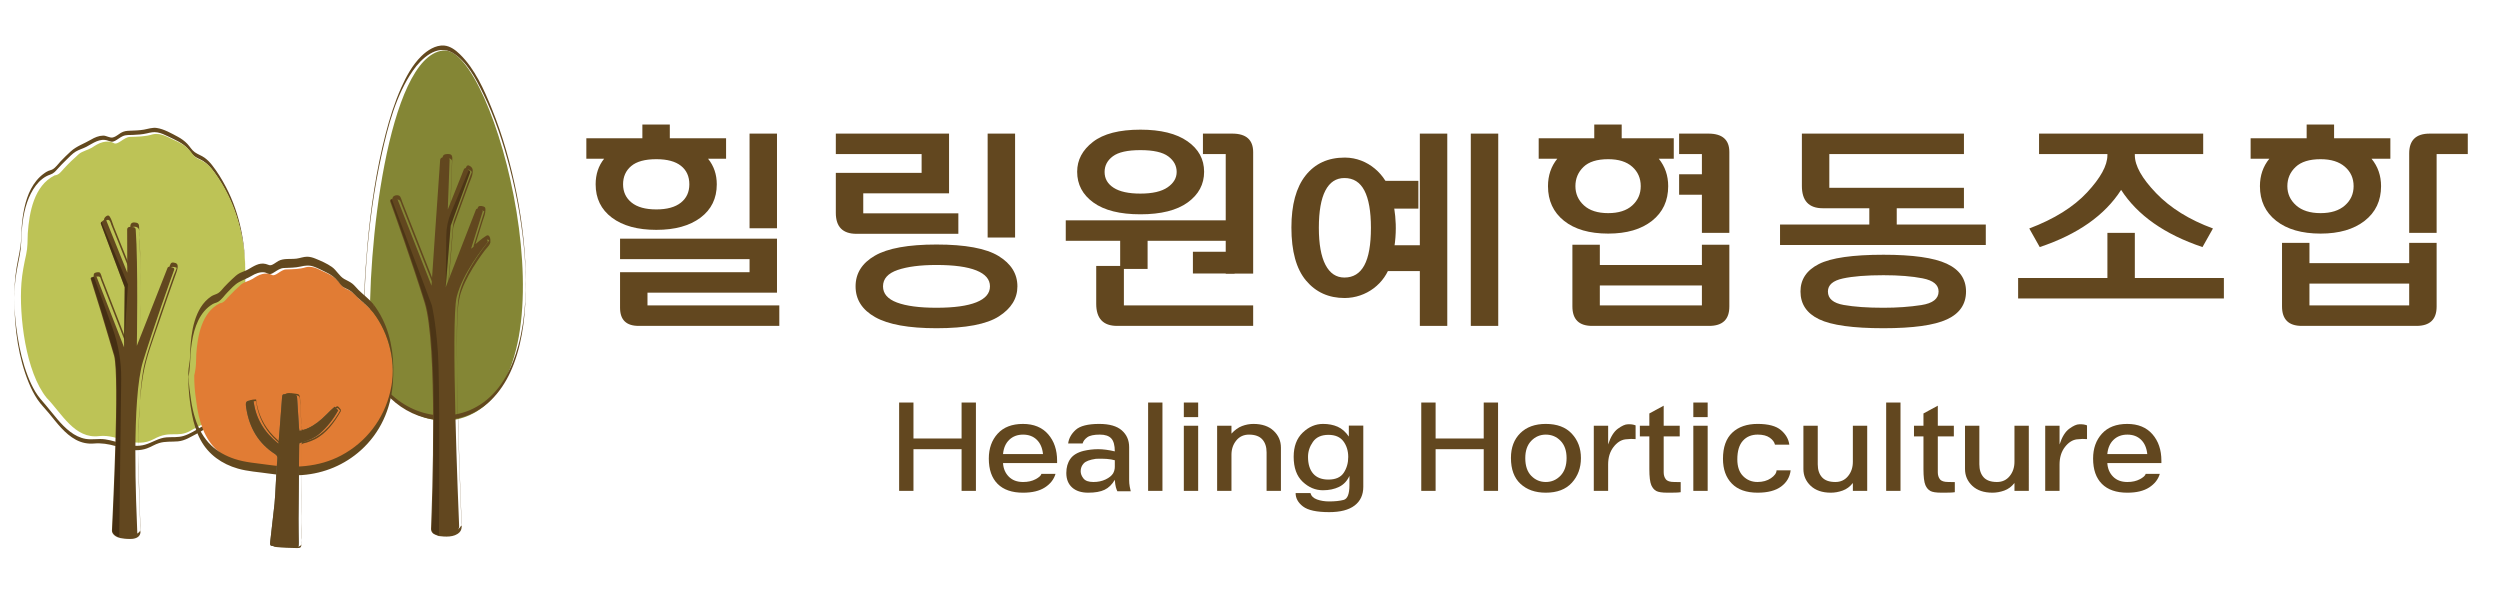 <?xml version="1.0" encoding="utf-8"?>
<!-- Generator: Adobe Illustrator 27.9.4, SVG Export Plug-In . SVG Version: 9.03 Build 54784)  -->
<svg version="1.1" id="레이어_1" xmlns="http://www.w3.org/2000/svg" xmlns:xlink="http://www.w3.org/1999/xlink" x="0px"
	 y="0px" width="250px" height="60" viewBox="0 0 388 80" style="enable-background:new 0 0 388 80;" xml:space="preserve">
<style type="text/css">
	.st0{fill:#848635;}
	.st1{fill:#62481E;}
	.st2{fill:#62471F;}
	.st3{opacity:0.3;fill:#1A0B00;}
	.st4{fill:#BDC356;}
	.st5{fill:#E17C34;}
	.st6{opacity:0.4;}
	.st7{fill:#1A0B00;}
	.st8{opacity:0.4;fill:#1A0B00;}
	.st9{fill:#686B5A;}
</style>
<g>
	<g>
		<path class="st0" d="M72.908,57.866c-2.616,1.184-5.536,1.131-8.144-0.079c-3.054-1.417-6.941-4.714-7.285-12.344
			C56.906,32.727,60.154,2.297,68.753,1.276C76.739,0.326,89.835,50.208,72.908,57.866z"/>
	</g>
	<path class="st1" d="M72.895,57.106c-5.803,2.411-12.386-0.717-14.913-6.277c-1.268-2.79-1.441-5.843-1.443-8.863
		c-0.002-2.653,0.132-5.309,0.331-7.955c0.419-5.575,1.15-11.149,2.371-16.608c0.991-4.432,2.222-9.222,4.849-13.005
		c1.288-1.855,3.735-4.174,6.119-2.781c2.252,1.315,3.67,4.105,4.776,6.352c1.81,3.677,3.11,7.61,4.139,11.57
		c1.179,4.541,1.987,9.194,2.322,13.875c0.326,4.551,0.191,9.229-1.004,13.657c-0.908,3.364-2.536,6.717-5.413,8.819
		C74.365,56.376,73.648,56.779,72.895,57.106c-0.086,0.037,0.077,0.637,0,0.67c3.364-1.459,5.566-4.471,6.836-7.824
		c1.501-3.963,1.874-8.281,1.878-12.487c0.004-4.711-0.519-9.407-1.438-14.026c-0.89-4.475-2.127-8.909-3.846-13.139
		c-1.197-2.945-2.627-6.177-4.944-8.433c-0.66-0.643-1.49-1.277-2.441-1.357c-1.33-0.112-2.638,0.756-3.542,1.643
		c-1.391,1.365-2.35,3.146-3.137,4.909c-1.031,2.307-1.785,4.735-2.418,7.178c-1.46,5.63-2.298,11.429-2.816,17.216
		c-0.422,4.708-0.705,9.511-0.403,14.237c0.204,3.204,1.167,6.408,3.317,8.854c1.773,2.016,4.28,3.47,6.929,3.93
		c2.042,0.354,4.117,0.094,6.027-0.699C72.978,57.741,72.82,57.137,72.895,57.106z"/>
	<path class="st2" d="M67.662,76.43c-0.456-0.062-0.787-0.469-0.769-0.929c0.186-4.662,1.026-28.573-0.995-35.077
		c-1.996-6.422-4.76-14.101-5.344-15.714c-0.06-0.165,0.04-0.341,0.21-0.38l0.592-0.135c0.143-0.033,0.289,0.046,0.339,0.185
		l5.276,13.399c0,0,0.906-13.502,1.34-19.516c0.015-0.212,0.183-0.377,0.395-0.391l0.622-0.041c0.252-0.017,0.463,0.188,0.453,0.44
		l-0.285,7.691l2.501-6.247c0.071-0.178,0.293-0.238,0.444-0.12l0.414,0.322c0.097,0.076,0.136,0.205,0.095,0.321l-3.007,8.237
		l-0.775,9.564l4.7-12.07c0.034-0.094,0.135-0.146,0.231-0.12l0.679,0.187c0.104,0.029,0.164,0.138,0.132,0.241l-1.794,5.76
		l2.059-1.611c0.097-0.076,0.239-0.048,0.3,0.059l0.205,0.358c0.042,0.073,0.035,0.163-0.019,0.228
		c-0.585,0.707-3.9,4.835-4.788,8.476c-0.936,3.836,0.283,33.158,0.384,35.54c0.006,0.144-0.018,0.287-0.082,0.416
		C70.953,75.95,70.197,76.777,67.662,76.43z"/>
	<path class="st1" d="M68.056,75.96c-0.362-0.086-0.389-0.247-0.654-0.449c-0.011-0.025-0.022-0.05-0.033-0.075
		c-0.056-0.161-0.082-0.095-0.079,0.2c0.001,0,0.004-0.12,0.004-0.11c-0.009-0.212,0.017-0.431,0.025-0.644
		c0.019-0.505,0.037-1.011,0.054-1.516c0.048-1.437,0.09-2.874,0.125-4.311c0.087-3.596,0.134-7.194,0.122-10.791
		c-0.012-3.732-0.071-7.47-0.323-11.194c-0.103-1.524-0.235-3.05-0.463-4.561c-0.232-1.543-0.671-2.984-1.147-4.469
		c-0.913-2.845-1.874-5.674-2.857-8.495c-0.388-1.115-0.781-2.228-1.177-3.339c-0.228-0.64-0.673-1.432-0.715-2.117
		c0,0.219-0.001,0.439-0.001,0.658c0.197-0.355,0.945-0.483,1.166-0.13c0.114,0.182,0.172,0.438,0.251,0.637
		c0.397,1.007,0.793,2.015,1.19,3.022c1.023,2.597,2.045,5.195,3.068,7.792c0.251,0.637,0.502,1.274,0.752,1.911
		c0-0.004,0.001-0.008,0.001-0.012c0.367-5.474,0.738-10.948,1.121-16.421c0.059-0.847,0.119-1.694,0.18-2.542
		c0.032-0.445-0.001-0.842,0.513-0.938c0.415-0.077,0.907-0.101,0.997,0.404c0-0.219-0.001-0.439-0.001-0.658
		c-0.095,2.564-0.19,5.127-0.285,7.691c-0.007,0.18,0.067,0.494,0.001,0.658c0.507-1.266,1.014-2.531,1.52-3.797
		c0.28-0.699,0.559-1.397,0.839-2.096c0.041-0.102,0.073-0.267,0.142-0.355c0.298-0.379,0.752,0.048,0.956,0.347
		c-0.001-0.208-0.001-0.416-0.002-0.624c-0.008,0.348-0.218,0.721-0.336,1.044c-0.255,0.698-0.51,1.396-0.764,2.094
		c-0.549,1.504-1.098,3.008-1.647,4.512c-0.228,0.625-0.291,1.077-0.345,1.747c-0.13,1.603-0.26,3.205-0.39,4.808
		c-0.101,1.242-0.201,2.485-0.302,3.727c-0.016,0.192,0.068,0.496,0,0.67c1.461-3.752,2.922-7.503,4.383-11.255
		c0.088-0.225,0.153-0.567,0.297-0.764c0.206-0.282,1.024-0.116,1.061,0.258c0-0.223,0-0.447,0-0.67
		c-0.598,1.92-1.196,3.84-1.794,5.76c-0.037,0.119,0.083,0.606,0,0.67c0.477-0.373,0.954-0.747,1.432-1.12
		c0.172-0.135,0.395-0.391,0.601-0.471c0.312-0.121,0.493,0.23,0.557,0.513c0-0.223,0-0.447,0-0.67
		c-0.103,0.253-0.341,0.475-0.508,0.689c-0.288,0.369-0.568,0.744-0.841,1.124c-0.756,1.054-1.461,2.148-2.074,3.292
		c-0.782,1.458-1.424,2.986-1.576,4.642c-0.252,2.751-0.198,5.542-0.186,8.301c0.034,7.527,0.285,15.054,0.569,22.575
		c0.045,1.187,0.091,2.374,0.14,3.561c0.006,0.14,0.037,0.306,0.018,0.444c-0.038,0.281,0.117-0.114-0.075-0.085
		c-0.018,0.003-0.181,0.272-0.207,0.301C70.58,76.21,69.089,76.089,68.056,75.96c0.023,0.003-0.032,0.666,0,0.67
		c1.021,0.127,2.45,0.243,3.254-0.572c0.408-0.413,0.354-0.963,0.338-1.501c-0.026-0.871-0.072-1.742-0.106-2.612
		c-0.144-3.698-0.272-7.397-0.379-11.097c-0.13-4.503-0.242-9.009-0.244-13.514c-0.001-1.721,0.011-3.445,0.097-5.165
		c0.065-1.3,0.193-2.48,0.652-3.711c0.597-1.599,1.463-3.095,2.408-4.511c0.38-0.569,0.776-1.127,1.188-1.673
		c0.227-0.301,0.589-0.628,0.758-0.966c0.2-0.397,0.082-1.651-0.554-1.275c-0.694,0.411-1.322,1.035-1.959,1.533
		c0,0.223,0,0.447,0,0.67c0.456-1.465,0.913-2.931,1.369-4.396c0.141-0.452,0.363-0.939,0.426-1.409
		c0.021-0.156,0.074-0.628-0.016-0.773c-0.152-0.242-0.86-0.349-1.027-0.159c-0.17,0.193-0.252,0.648-0.343,0.881
		c-0.273,0.7-0.545,1.4-0.818,2.1c-0.72,1.848-1.439,3.696-2.159,5.544c-0.46,1.181-0.92,2.362-1.38,3.543c0,0.223,0,0.447,0,0.67
		c0.151-1.859,0.301-3.717,0.452-5.576c0.089-1.093,0.177-2.187,0.266-3.28c0.031-0.384,0.049-0.686,0.179-1.042
		c0.773-2.117,1.545-4.233,2.318-6.35c0.195-0.534,0.511-1.121,0.571-1.688c0.05-0.472,0.043-0.773-0.355-1.057
		c-0.367-0.262-0.536-0.138-0.688,0.216c-0.854,1.987-1.61,4.022-2.414,6.03c0,0.219,0.001,0.439,0.001,0.658
		c0.093-2.516,0.204-5.033,0.28-7.55c0.01-0.342,0.127-0.962-0.197-1.167c-0.207-0.131-0.797-0.106-1.023,0.006
		c-0.367,0.182-0.281,0.838-0.305,1.177c-0.148,2.07-0.291,4.14-0.433,6.21c-0.263,3.818-0.522,7.636-0.779,11.454
		c-0.01,0.141,0.045,0.899-0.067,0.998c-0.031,0.027-0.104-0.227-0.146-0.335c-0.437-1.11-0.874-2.22-1.311-3.33
		c-1.152-2.926-2.304-5.852-3.456-8.778c-0.109-0.276-0.189-0.616-0.343-0.871c-0.22-0.363-1.044-0.262-1.174,0.159
		c-0.141,0.457,0.092,1.01,0.243,1.428c0.295,0.82,0.588,1.642,0.879,2.464c0.902,2.55,1.785,5.106,2.639,7.672
		c0.697,2.093,1.52,4.2,1.945,6.37c0.694,3.542,0.788,7.225,0.889,10.822c0.208,7.376-0.041,14.739-0.243,22.111
		c-0.019,0.685-0.069,1.442,0.767,1.64C68.01,76.619,68.11,75.973,68.056,75.96z"/>
	<path class="st3" d="M67.967,48.145c-0.349-4.938-0.948-7.332-0.948-7.332l-6.209-16.446c-0.117,0.068-0.178,0.207-0.129,0.342
		c0.584,1.613,3.348,9.292,5.344,15.714c2.021,6.504,1.181,30.415,0.995,35.077c-0.018,0.46,0.312,0.867,0.768,0.929
		c0.117,0.016,0.227,0.027,0.337,0.038C68.162,71.312,68.268,52.399,67.967,48.145z"/>
	<path class="st3" d="M69.264,30.002l-0.096,8.035l0.775-9.564l3.007-8.237c0.04-0.116,0.002-0.246-0.095-0.321l-0.094-0.073
		l-2.758,6.59C69.529,27.563,69.278,28.776,69.264,30.002z"/>
	<path class="st1" d="M38.088,35.756c-0.135,4.977-0.336,10.024-1.68,14.848c-0.654,2.346-1.587,4.618-2.873,6.691
		c-0.61,0.984-1.201,1.777-2.218,2.365c-0.872,0.504-1.85,1.135-2.812,1.433c-0.864,0.268-1.755,0.154-2.642,0.221
		c-1.251,0.094-2.178,0.795-3.345,1.136c-2.127,0.621-4.127-0.517-6.195-0.826c-1.012-0.151-2.018,0.104-3.023-0.069
		c-0.879-0.152-1.684-0.563-2.391-1.097c-1.501-1.133-2.585-2.716-3.797-4.131c-0.588-0.687-1.171-1.321-1.637-2.103
		c-0.463-0.777-0.844-1.603-1.17-2.446c-0.761-1.967-1.244-4.038-1.574-6.118c-0.362-2.28-0.574-4.62-0.485-6.929
		c0.049-1.27,0.209-2.528,0.445-3.776c0.241-1.279,0.545-2.51,0.591-3.816c0.076-2.144,0.23-4.292,0.941-6.336
		c0.6-1.723,1.754-3.671,3.581-4.269c0.5-0.164,0.8-0.507,1.14-0.89c0.443-0.499,0.914-0.975,1.394-1.439
		c0.44-0.424,0.888-0.918,1.412-1.238c0.515-0.315,1.11-0.459,1.642-0.739c1.049-0.55,2.094-1.403,3.363-0.963
		c0.454,0.158,0.628,0.275,1.085,0.04c0.422-0.217,0.782-0.542,1.216-0.737c0.495-0.223,1.048-0.168,1.579-0.189
		c0.73-0.029,1.463-0.077,2.176-0.246c0.56-0.133,1.044-0.25,1.624-0.145c0.586,0.107,1.129,0.363,1.659,0.624
		c1.059,0.521,2.146,0.953,2.98,1.823c0.362,0.378,0.612,0.852,1.016,1.19c0.423,0.354,0.973,0.506,1.433,0.806
		c0.974,0.636,1.64,1.596,2.274,2.551c0.688,1.036,1.294,2.127,1.816,3.256c1.038,2.247,1.738,4.644,2.12,7.088
		c0.233,1.489,0.367,3.008,0.353,4.516c-0.001,0.158-0.004,0.316,0,0.474c0.003,0.097,0.004,0.129,0.005,0
		c0.045-4.807-0.774-9.568-3.024-13.86c-0.623-1.188-1.337-2.353-2.167-3.41c-0.328-0.417-0.704-0.801-1.132-1.116
		c-0.48-0.353-1.055-0.523-1.534-0.865c-0.483-0.344-0.756-0.878-1.159-1.3c-0.425-0.444-0.927-0.807-1.468-1.096
		c-0.986-0.527-2.155-1.203-3.271-1.369c-0.707-0.105-1.316,0.143-2.002,0.259c-0.722,0.122-1.455,0.142-2.185,0.166
		c-0.528,0.017-0.927,0.064-1.389,0.333c-0.393,0.229-0.783,0.609-1.237,0.714c-0.494,0.114-0.993-0.299-1.521-0.286
		c-0.674,0.016-1.3,0.281-1.871,0.619c-1.073,0.636-2.244,0.997-3.173,1.85c-0.535,0.491-1.055,0.998-1.555,1.525
		c-0.392,0.412-0.748,0.962-1.251,1.246c-0.224,0.127-0.475,0.151-0.705,0.255c-0.21,0.095-0.412,0.239-0.6,0.371
		c-0.444,0.314-0.841,0.692-1.186,1.113c-1.311,1.6-1.855,3.706-2.139,5.715c-0.15,1.064-0.2,2.119-0.235,3.191
		c-0.05,1.555-0.448,3.019-0.706,4.545c-0.308,1.823-0.38,3.651-0.355,5.496c0.058,4.185,0.64,8.557,2.246,12.447
		c0.369,0.894,0.803,1.766,1.343,2.569c0.52,0.774,1.192,1.43,1.784,2.149c1.232,1.496,2.447,3.188,4.195,4.12
		c0.863,0.46,1.808,0.657,2.782,0.574c1.162-0.099,2.221,0.074,3.34,0.388c1.06,0.297,2.13,0.652,3.242,0.651
		c0.567-0.001,1.128-0.095,1.662-0.288c0.645-0.233,1.214-0.62,1.874-0.821c0.965-0.295,1.932-0.176,2.92-0.264
		c1.104-0.099,1.98-0.704,2.941-1.197c1.054-0.541,1.894-1.107,2.552-2.109c0.717-1.09,1.353-2.226,1.888-3.416
		c2.121-4.713,2.716-9.934,2.962-15.046c0.06-1.254,0.099-2.509,0.133-3.765C38.096,36.201,38.084,35.915,38.088,35.756z"/>
	<g>
		<path class="st4" d="M38.061,36.044c-0.201,7.469-0.598,15.377-4.959,21.745c-0.775,1.32-2.338,1.754-3.574,2.527
			c-1.979,1.102-3.154-0.115-5.591,1.24c-3.102,1.674-5.516-0.767-8.524-0.436c-3.821,0.5-5.855-3.557-8.154-5.911
			C3.987,51.2,2.937,42.451,3.327,37.345c0.12-1.5,0.407-2.963,0.735-4.425c0.241-1.078,0.213-2.182,0.25-3.278
			c0.229-3.25,0.965-7.386,4.162-8.978c0.681-0.067,1.008-0.582,1.423-1.034c0.74-0.806,1.532-1.57,2.354-2.294
			c0.571-0.451,1.39-0.606,2.017-0.982c0.538-0.351,1.067-0.699,1.705-0.85c0.584-0.138,1.155-0.153,1.686,0.147
			c0.634,0.374,1.591-0.954,2.516-0.962c1.184-0.045,2.373-0.031,3.521-0.398c1.401-0.318,2.601,0.61,3.829,1.118
			c0.928,0.425,1.715,1.023,2.297,1.868c0.28,0.406,0.631,0.707,1.089,0.898c0.989,0.413,1.739,1.108,2.352,1.98
			C36.644,24.761,38.135,30.359,38.061,36.044z"/>
	</g>
	<path class="st1" d="M27.337,34.291c-0.33-0.075-0.648-0.244-0.856,0.086c-0.109,0.173-0.164,0.417-0.239,0.607
		c-0.36,0.915-0.721,1.831-1.081,2.746c-0.917,2.329-1.834,4.659-2.751,6.988c-0.224,0.569-0.448,1.138-0.672,1.706
		c0.001,0.208,0.001,0.416,0.002,0.624c0.061-3.6,0.078-7.202,0.051-10.803c-0.018-2.424-0.044-4.852-0.188-7.272
		c-0.024-0.404,0.049-0.857-0.428-0.966c-0.461-0.106-0.877-0.057-0.942,0.46c-0.061,0.482,0.001,1.017,0.003,1.5
		c0.006,1.84,0.012,3.68,0.018,5.52c0.001-0.141,0.002-0.283,0.003-0.424c-0.507-1.26-1.014-2.52-1.521-3.779
		c-0.359-0.892-0.718-1.784-1.077-2.676c-0.189-0.471-0.333-1.111-0.618-1.535c-0.215-0.321-0.452-0.188-0.701,0.046
		c-0.244,0.23-0.198,0.45-0.189,0.778c0.009,0.345,0.14,0.615,0.263,0.941c0.624,1.663,1.248,3.325,1.873,4.988
		c0.522,1.392,1.045,2.783,1.567,4.175c-0.001-0.191-0.002-0.381-0.002-0.572c-0.032,3.014-0.064,6.028-0.095,9.041
		c-0.001,0.062,0.019,0.166-0.002,0.224c-0.029,0.08,0.064,0.075-0.001-0.044c-0.057-0.104-0.089-0.229-0.132-0.339
		c-0.23-0.59-0.459-1.179-0.689-1.769c-0.724-1.858-1.447-3.717-2.171-5.575c-0.3-0.77-0.6-1.54-0.9-2.31
		c-0.093-0.239-0.17-0.699-0.346-0.889c-0.154-0.166-0.786-0.073-0.926,0.145c-0.094,0.147-0.039,0.643-0.013,0.804
		c0.088,0.551,0.351,1.128,0.517,1.659c0.917,2.944,1.806,5.895,2.689,8.849c0.295,0.987,0.549,1.882,0.628,2.913
		c0.149,1.948,0.134,3.912,0.114,5.865c-0.046,4.581-0.217,9.161-0.411,13.737c-0.063,1.487-0.131,2.973-0.201,4.46
		c-0.048,1.027-0.287,2.165,0.89,2.623c0.976,0.38,2.979,0.532,3.009-0.876c0.013-0.609-0.032-1.22-0.056-1.829
		c-0.085-2.121-0.155-4.243-0.198-6.365c-0.108-5.352-0.237-10.879,0.669-16.177c0.473-2.766,1.54-5.444,2.436-8.093
		c0.862-2.546,1.749-5.084,2.66-7.613C27.465,35.474,27.817,34.555,27.337,34.291c0.091,0.05-0.098,0.616,0,0.67
		c0.104,0.027,0.17,0.093,0.199,0.196c0-0.219-0.001-0.439-0.001-0.658c-0.034,0.56-0.392,1.201-0.579,1.724
		c-0.308,0.862-0.613,1.725-0.915,2.588c-0.815,2.327-1.612,4.66-2.378,7.003c-0.57,1.743-1.172,3.468-1.469,5.282
		c-0.267,1.63-0.403,3.282-0.5,4.93c-0.387,6.559-0.168,13.153,0.098,19.712c0.003,0.083,0.035,0.215,0.012,0.295
		c-0.009-0.042-0.018-0.084-0.027-0.126c-0.01-0.177-0.045-0.169-0.105,0.023c-0.093,0.065-0.131,0.166-0.237,0.234
		c-0.447,0.286-1.282,0.221-1.795,0.173c-0.357-0.033-0.722-0.108-1.043-0.273c-0.24-0.123-0.365-0.316-0.564-0.472
		c-0.001-0.001-0.052-0.097-0.062-0.099c-0.008-0.015-0.016-0.031-0.024-0.046c-0.024,0.085-0.048,0.17-0.072,0.255
		c-0.017-0.025,0.008-0.121,0.007-0.149c-0.007-0.135,0.013-0.278,0.019-0.412c0.018-0.386,0.036-0.773,0.054-1.159
		c0.128-2.767,0.246-5.534,0.345-8.302c0.117-3.273,0.211-6.548,0.235-9.823c0.017-2.34,0.086-4.729-0.187-7.058
		c-0.077-0.655-0.27-1.254-0.459-1.885c-0.408-1.366-0.816-2.731-1.224-4.097c-0.577-1.933-1.181-3.857-1.781-5.783
		c-0.102-0.329-0.205-0.657-0.307-0.986c0,0.223,0,0.447,0,0.67c0.03-0.305,0.744-0.498,0.943-0.271
		c0.085,0.097,0.125,0.322,0.171,0.44c0.306,0.786,0.612,1.572,0.918,2.357c0.844,2.166,1.687,4.332,2.531,6.498
		c0.206,0.529,0.412,1.058,0.618,1.586c-0.007-0.017,0.002-0.089,0.002-0.098c0.031-2.958,0.062-5.916,0.094-8.874
		c0.003-0.317,0.062-0.706,0.003-1.013c-0.058-0.304-0.23-0.622-0.338-0.911c-0.628-1.673-1.256-3.346-1.884-5.019
		c-0.338-0.902-0.677-1.803-1.015-2.705c-0.15-0.399-0.451-0.904-0.461-1.336c-0.001,0.208-0.001,0.416-0.002,0.624
		c0.205-0.3,0.611-0.643,0.879-0.274c0.116,0.159,0.17,0.422,0.243,0.604c0.371,0.923,0.743,1.846,1.114,2.769
		c0.622,1.547,1.245,3.093,1.867,4.64c-0.04-0.1,0.004-0.321,0.003-0.424c-0.007-2.231-0.014-4.463-0.021-6.694
		c-0.001,0.141-0.002,0.283-0.003,0.424c0.102-0.575,1.156-0.524,1.313-0.022c0.172,0.55,0.091,1.297,0.115,1.87
		c0.065,1.581,0.094,3.164,0.112,4.746c0.034,3.013,0.02,6.026-0.015,9.039c-0.007,0.599-0.014,1.198-0.025,1.797
		c-0.003,0.17,0.063,0.469,0.002,0.624c1.468-3.727,2.935-7.455,4.403-11.182c0.104-0.265,0.186-0.563,0.321-0.815
		c0.2-0.373,0.51-0.221,0.876-0.137C27.293,34.951,27.391,34.303,27.337,34.291z"/>
	<path class="st5" d="M57.956,41.966c-0.653-0.799-1.409-1.501-2.231-2.124c-0.507-0.66-1.113-1.194-1.894-1.52
		c-0.402-0.168-0.711-0.433-0.957-0.789c-0.512-0.743-1.203-1.268-2.018-1.642c-1.078-0.447-2.133-1.262-3.364-0.983
		c-1.009,0.322-2.053,0.31-3.094,0.349c-0.813,0.007-1.653,1.174-2.21,0.845c-0.466-0.263-0.968-0.25-1.481-0.129
		c-0.561,0.133-1.026,0.439-1.498,0.747c-0.551,0.331-1.27,0.467-1.772,0.863c-0.722,0.636-1.418,1.307-2.068,2.015
		c-0.365,0.397-0.652,0.85-1.25,0.909c-2.809,1.399-3.455,5.032-3.656,7.888c-0.002,0.071-0.003,0.141-0.005,0.212
		c-0.024,0.893-0.018,1.791-0.215,2.668c-0.032,0.144-0.062,0.287-0.093,0.431c-0.015,1.229,0.081,2.529,0.297,3.912
		c0.821,7.024,4.021,9.972,11.168,10.444c6.629,1.118,12.017-0.101,16.401-5.42c0.859-1.143,1.52-2.433,2.003-3.799
		C61.751,51.948,61.08,46.026,57.956,41.966z"/>
	<path class="st1" d="M57.928,40.623c-0.696-0.835-1.538-1.441-2.302-2.192c-0.33-0.324-0.583-0.687-0.953-0.978
		c-0.391-0.306-0.829-0.473-1.254-0.718c-0.769-0.443-1.171-1.344-1.907-1.864c-0.763-0.539-1.722-0.958-2.587-1.306
		c-0.407-0.164-0.834-0.285-1.276-0.283c-0.546,0.003-1.072,0.221-1.612,0.294c-0.914,0.123-2.013-0.089-2.839,0.371
		c-0.309,0.172-0.583,0.408-0.902,0.561c-0.456,0.218-0.602,0.01-1.06-0.103c-1.042-0.255-1.891,0.38-2.742,0.854
		c-0.391,0.218-0.824,0.34-1.225,0.534c-0.486,0.234-0.862,0.611-1.251,0.976c-0.423,0.397-0.835,0.806-1.23,1.229
		c-0.292,0.312-0.562,0.718-0.934,0.941c-0.341,0.204-0.718,0.261-1.061,0.489c-0.334,0.221-0.64,0.481-0.915,0.772
		c-0.532,0.561-0.937,1.232-1.248,1.937c-0.651,1.479-0.908,3.109-1.043,4.708c-0.092,1.089-0.023,2.185-0.234,3.263
		c-0.142,0.727-0.133,1.42-0.126,2.163c0.018,1.833,0.225,3.68,0.57,5.48c0.262,1.365,0.662,2.718,1.321,3.947
		c1.23,2.295,3.327,3.759,5.802,4.467c1.565,0.448,3.162,0.527,4.761,0.765c1.737,0.258,3.502,0.372,5.255,0.236
		c3.386-0.263,6.539-1.574,9.07-3.847c2.994-2.69,4.651-6.36,4.962-10.358c0.264-3.4-0.07-6.914-1.594-10.004
		C58.968,42.132,58.482,41.355,57.928,40.623c0.211,0.279-0.219,1.052,0,1.34c1.283,1.694,2.168,3.65,2.648,5.719
		c0.521,2.247,0.521,4.262,0,6.508c-0.991,4.277-3.74,7.877-7.625,9.939c-3.466,1.839-7.453,2.028-11.269,1.459
		c-1.778-0.265-3.546-0.351-5.27-0.921c-1.35-0.446-2.625-1.13-3.654-2.121c-1.181-1.136-1.963-2.604-2.461-4.153
		c-0.29-0.902-0.491-1.832-0.635-2.767c-0.098-0.634-0.185-1.271-0.26-1.908c-0.038-0.321-0.071-0.643-0.096-0.966
		c-0.018-0.227-0.033-0.455-0.044-0.683c-0.003-0.052-0.021-0.642-0.023-0.386c-0.002,0.111-0.004,0.221-0.006,0.332
		c0.32-1.499,0.252-2.996,0.421-4.511c0.134-1.201,0.355-2.405,0.779-3.54c0.4-1.07,0.996-2.09,1.877-2.835
		c0.22-0.186,0.457-0.355,0.706-0.501c0.272-0.16,0.571-0.187,0.838-0.349c0.56-0.338,0.996-1.019,1.451-1.477
		c0.538-0.542,1.108-1.206,1.783-1.578c0.642-0.354,1.319-0.584,1.953-0.965c0.59-0.355,1.275-0.636,1.98-0.553
		c0.3,0.035,0.56,0.26,0.852,0.266c0.275,0.006,0.538-0.182,0.758-0.321c0.469-0.297,0.86-0.586,1.432-0.616
		c0.865-0.044,1.735-0.031,2.586-0.226c0.749-0.171,1.345-0.243,2.087,0.022c0.642,0.229,1.25,0.574,1.867,0.862
		c0.729,0.34,1.388,0.806,1.892,1.439c0.223,0.28,0.409,0.572,0.695,0.793c0.319,0.245,0.714,0.36,1.055,0.569
		c0.686,0.419,1.128,1.064,1.742,1.558c0.711,0.572,1.359,1.211,1.943,1.911c-0.067-0.08,0.007-0.558,0.007-0.67
		C57.934,41.163,58.014,40.727,57.928,40.623z"/>
	<path class="st2" d="M26.838,34.975l-0.534-0.122c-0.129-0.03-0.261,0.042-0.306,0.167l-4.76,12.089c0,0,0.216-12.636-0.175-18.062
		c-0.014-0.191-0.165-0.34-0.357-0.353l-0.562-0.037c-0.227-0.015-0.417,0.17-0.409,0.397l0.021,6.694l-3.241-8.051
		c-0.064-0.16-0.264-0.214-0.4-0.108l-0.373,0.29c-0.088,0.068-0.122,0.185-0.086,0.29l3.697,9.847l-0.098,9.327l-4.241-10.89
		c-0.031-0.085-0.121-0.132-0.208-0.108l-0.612,0.169c-0.094,0.026-0.148,0.125-0.119,0.218l1.619,5.197l2.024,6.775
		c0.844,3.461-0.255,24.901-0.346,27.05c-0.006,0.13,0.016,0.259,0.074,0.376c0.199,0.403,0.881,1.149,3.168,0.836
		c0.412-0.056,0.71-0.423,0.693-0.838c-0.168-4.206-0.926-20.764,0.898-26.632c1.801-5.794,4.295-12.722,4.822-14.178
		C27.082,35.169,26.992,35.01,26.838,34.975z"/>
	<g class="st6">
		<path class="st7" d="M14.56,36.359l-0.29,0.08c-0.094,0.026-0.148,0.125-0.119,0.218l1.619,5.197l2.024,6.775
			c0.844,3.461-0.255,24.901-0.346,27.05c-0.005,0.13,0.016,0.259,0.074,0.376c0.111,0.225,0.374,0.557,0.982,0.752l0.306-24.473
			c0.034-2.72-0.424-5.424-1.351-7.981L14.56,36.359z"/>
	</g>
	<path class="st8" d="M15.757,27.868l-0.013,0.01c-0.088,0.068-0.122,0.185-0.086,0.29l3.697,9.847l-0.098,9.327l0.602-9.77
		L15.757,27.868z"/>
	<path class="st2" d="M103.954,12.769v2.129h8.733v3.176h-2.796c0.902,1.119,1.353,2.442,1.353,3.97c0,2.19-0.842,3.914-2.526,5.178
		c-1.684,1.263-3.969,1.893-6.856,1.893c-2.912,0-5.209-0.631-6.892-1.893c-1.684-1.264-2.526-2.989-2.526-5.178
		c0-1.552,0.439-2.874,1.317-3.97H91v-3.176h8.696v-2.129H103.954z M120.95,44.019H99.119c-1.924,0-2.887-0.938-2.887-2.814v-5.521
		h20.1v-2.021h-20.1v-3.176h24.358v8.372h-20.1v1.984h20.46V44.019z M101.862,18.146c-1.756,0-3.056,0.355-3.898,1.065
		c-0.842,0.711-1.263,1.654-1.263,2.833s0.439,2.123,1.317,2.832c0.878,0.711,2.159,1.065,3.844,1.065
		c1.66,0,2.928-0.348,3.807-1.046c0.878-0.696,1.317-1.648,1.317-2.85c0-1.227-0.433-2.183-1.299-2.869
		C104.821,18.488,103.546,18.146,101.862,18.146z M120.59,14.176v14.687h-4.258V14.176H120.59z"/>
	<path class="st2" d="M148.736,29.729h-15.805c-2.141,0-3.212-1.083-3.212-3.248v-6.207h13.315v-2.923h-13.315v-3.176h17.573v9.274
		h-13.315v3.103h14.759V29.729z M132.786,37.885c0-2.021,0.998-3.609,2.995-4.764c1.996-1.155,5.184-1.731,9.563-1.731
		c4.474,0,7.686,0.595,9.635,1.785c1.948,1.191,2.923,2.761,2.923,4.71c0,1.875-0.956,3.428-2.869,4.654
		c-1.913,1.227-5.142,1.841-9.689,1.841c-4.306,0-7.476-0.572-9.509-1.715C133.802,41.523,132.786,39.929,132.786,37.885z
		 M137.044,37.885c0,1.13,0.722,1.966,2.165,2.507c1.444,0.541,3.488,0.812,6.135,0.812c2.718,0,4.781-0.283,6.188-0.848
		c1.408-0.565,2.111-1.389,2.111-2.471s-0.703-1.906-2.111-2.473c-1.407-0.565-3.47-0.847-6.188-0.847
		c-2.502,0-4.511,0.259-6.027,0.775C137.802,35.858,137.044,36.706,137.044,37.885z M157.541,14.176v16.131h-4.258V14.176H157.541z"
		/>
	<path class="st2" d="M178.109,35.178h-3.681v5.665h20.063v3.176h-21.11c-2.165,0-3.248-1.143-3.248-3.428V34.71h3.717v-3.898
		h-8.444v-3.176h24.827V17.352h-3.537v-3.176h4.547c2.165,0,3.248,0.963,3.248,2.887V35.9h-4.258v-5.088h-12.125V35.178z
		 M167.175,20.095c0-1.828,0.818-3.374,2.454-4.636c1.635-1.264,4.089-1.895,7.361-1.895c3.151,0,5.587,0.601,7.307,1.805
		c1.72,1.202,2.58,2.778,2.58,4.727s-0.848,3.536-2.544,4.763c-1.697,1.228-4.144,1.841-7.343,1.841
		c-3.176,0-5.605-0.608-7.289-1.823C168.017,23.662,167.175,22.068,167.175,20.095z M171.433,20.131
		c0,1.035,0.469,1.852,1.408,2.453c0.938,0.602,2.321,0.902,4.15,0.902c1.876,0,3.284-0.324,4.222-0.974
		c0.938-0.649,1.407-1.443,1.407-2.381c0-0.962-0.432-1.769-1.299-2.417c-0.866-0.65-2.309-0.974-4.33-0.974
		c-1.997,0-3.422,0.319-4.276,0.956C171.86,18.333,171.433,19.145,171.433,20.131z"/>
	<path class="st2" d="M228.268,44.019V14.176h4.258v29.842H228.268z"/>
	<path class="st2" d="M220.359,44.019V14.176h4.258v29.842H220.359z"/>
	<path class="st2" d="M251.687,12.769v2.129h8.082v3.176h-2.327c0.974,1.204,1.461,2.622,1.461,4.258
		c0,2.262-0.835,4.053-2.507,5.377c-1.672,1.323-3.939,1.985-6.802,1.985c-2.912,0-5.196-0.662-6.857-1.985
		c-1.659-1.323-2.489-3.115-2.489-5.377c0-1.648,0.481-3.067,1.443-4.258h-2.886v-3.176h8.624v-2.129H251.687z M268.393,41.025
		c0,1.996-1.046,2.994-3.139,2.994h-18.151c-2.044,0-3.067-1.01-3.067-3.03v-9.563h4.258v3.139h15.842v-3.139h4.258V41.025z
		 M249.594,18.146c-1.733,0-3.013,0.403-3.844,1.209c-0.83,0.806-1.245,1.798-1.245,2.977c0,1.179,0.439,2.171,1.317,2.977
		c0.878,0.806,2.135,1.209,3.771,1.209c1.612,0,2.856-0.396,3.734-1.191c0.878-0.794,1.317-1.792,1.317-2.995
		c0-1.227-0.439-2.231-1.317-3.013C252.45,18.537,251.205,18.146,249.594,18.146z M264.135,37.74h-15.842v3.103h15.842V37.74z
		 M260.599,20.491h3.536v-3.139h-3.536v-3.176h4.546c2.165,0,3.248,0.951,3.248,2.851v12.558h-4.258v-5.919h-3.536V20.491z"/>
	<path class="st2" d="M304.803,22.584v3.176h-10.429v2.527h13.821v3.176h-31.935v-3.176h13.857V25.76h-7.217
		c-2.165,0-3.248-1.155-3.248-3.464v-8.12h25.152v3.176h-20.894v5.232H304.803z M279.435,38.678c0-1.875,0.95-3.295,2.851-4.258
		c1.9-0.962,5.244-1.443,10.031-1.443c4.546,0,7.818,0.463,9.815,1.389c1.996,0.927,2.995,2.365,2.995,4.312
		c0,1.973-0.986,3.416-2.959,4.33c-1.972,0.914-5.256,1.372-9.851,1.372c-4.739,0-8.071-0.463-9.995-1.39
		C280.398,42.065,279.435,40.627,279.435,38.678z M283.693,38.678c0,1.107,0.817,1.805,2.453,2.093
		c1.636,0.29,3.693,0.434,6.171,0.434c2.117,0,4.071-0.139,5.864-0.416c1.792-0.277,2.688-0.98,2.688-2.111
		c0-1.034-0.824-1.713-2.471-2.039c-1.649-0.324-3.675-0.487-6.081-0.487c-2.646,0-4.745,0.169-6.297,0.505
		C284.469,36.994,283.693,37.668,283.693,38.678z"/>
	<path class="st2" d="M331.326,29.585v7h13.821v3.176h-31.935v-3.176h13.857v-7H331.326z M341.935,14.176v3.176h-10.609v0.181
		c0,1.636,1.107,3.602,3.32,5.899s5.149,4.12,8.804,5.467l-1.623,2.887c-5.87-1.973-10.08-4.931-12.63-8.876
		c-2.525,3.945-6.736,6.903-12.63,8.876l-1.623-2.887c3.872-1.467,6.862-3.331,8.967-5.593s3.158-4.186,3.158-5.773v-0.181h-10.609
		v-3.176H341.935z"/>
	<path class="st2" d="M362.25,12.769v2.129h8.734v3.176h-2.923c0.986,1.204,1.479,2.622,1.479,4.258
		c0,2.262-0.848,4.053-2.544,5.377c-1.697,1.323-3.976,1.985-6.839,1.985c-2.91,0-5.208-0.662-6.892-1.985
		c-1.684-1.323-2.525-3.115-2.525-5.377c0-1.648,0.487-3.067,1.461-4.258h-2.905v-3.176h8.696v-2.129H362.25z M378.164,41.025
		c0,1.996-1.046,2.994-3.139,2.994h-17.789c-2.045,0-3.067-1.01-3.067-3.03v-9.852h4.258v3.139h15.48v-3.139h4.258V41.025z
		 M360.157,18.146c-1.731,0-3.025,0.403-3.878,1.209c-0.855,0.806-1.281,1.798-1.281,2.977c0,1.179,0.451,2.171,1.353,2.977
		c0.902,0.806,2.17,1.209,3.806,1.209c1.613,0,2.869-0.396,3.771-1.191c0.902-0.794,1.353-1.792,1.353-2.995
		c0-1.227-0.451-2.231-1.353-3.013C363.027,18.537,361.77,18.146,360.157,18.146z M373.906,37.451h-15.48v3.392h15.48V37.451z
		 M378.164,17.352v12.233h-4.258V17.244c0-2.044,1.058-3.067,3.176-3.067H383v3.176H378.164z"/>
	<g>
		<path class="st2" d="M139.545,55.913h2.225v5.582h7.468v-5.582h2.225v13.71h-2.225v-6.468h-7.468v6.468h-2.225V55.913z"/>
		<path class="st2" d="M164.061,65.305h-8.392c0.05,0.855,0.349,1.558,0.896,2.112c0.547,0.553,1.285,0.83,2.216,0.83
			c0.755,0,1.402-0.144,1.943-0.434c0.541-0.289,0.842-0.565,0.905-0.83h2.188c-0.252,0.855-0.798,1.556-1.641,2.103
			s-1.974,0.82-3.395,0.82c-1.723,0-3.039-0.456-3.951-1.367c-0.911-0.911-1.367-2.222-1.367-3.932c0-1.57,0.459-2.86,1.377-3.866
			c0.917-1.005,2.225-1.508,3.923-1.508c1.672,0,2.973,0.532,3.903,1.593c0.931,1.062,1.396,2.436,1.396,4.121V65.305z
			 M161.874,63.909c-0.1-0.955-0.424-1.697-0.971-2.225c-0.547-0.529-1.254-0.792-2.122-0.792s-1.581,0.267-2.14,0.801
			c-0.56,0.535-0.883,1.273-0.971,2.216H161.874z"/>
		<path class="st2" d="M168.021,62.269h-2.244c0.101-0.792,0.491-1.496,1.169-2.113c0.679-0.616,1.898-0.924,3.659-0.924
			c1.572,0,2.737,0.333,3.498,0.999c0.761,0.666,1.141,1.534,1.141,2.602v5.13c0,0.339,0.031,0.678,0.094,1.019
			c0.063,0.339,0.113,0.572,0.151,0.697h-2.075c-0.075-0.138-0.15-0.339-0.226-0.604c-0.075-0.263-0.132-0.653-0.17-1.169
			c-0.427,0.729-0.956,1.245-1.584,1.546c-0.629,0.302-1.477,0.452-2.546,0.452c-1.069,0-1.902-0.271-2.499-0.81
			c-0.598-0.541-0.896-1.289-0.896-2.244c0-0.868,0.207-1.597,0.622-2.189c0.415-0.59,1.1-1.005,2.056-1.245
			c0.754-0.176,1.509-0.263,2.263-0.263c0.754,0,1.616,0.113,2.584,0.339c0-0.943-0.183-1.613-0.547-2.008
			c-0.364-0.396-0.955-0.594-1.772-0.594c-0.918,0-1.569,0.138-1.952,0.415C168.364,61.583,168.122,61.904,168.021,62.269z
			 M173.019,64.871c-0.704-0.201-1.679-0.277-2.923-0.226c-0.955,0.138-1.59,0.376-1.905,0.717
			c-0.314,0.339-0.471,0.742-0.471,1.206c0,0.391,0.144,0.767,0.434,1.132c0.289,0.366,0.805,0.547,1.546,0.547
			c0.704,0,1.333-0.132,1.886-0.396c0.553-0.265,0.943-0.578,1.169-0.943c0.176-0.327,0.264-0.66,0.264-1V64.871z"/>
		<path class="st2" d="M178.187,55.913h2.225v13.71h-2.225V55.913z"/>
		<path class="st2" d="M183.73,55.913h2.225v2.263h-2.225V55.913z M183.73,59.515h2.225v10.108h-2.225V59.515z"/>
		<path class="st2" d="M188.898,59.515h2.225v1.225c0.515-0.565,1.062-0.958,1.641-1.178c0.578-0.22,1.169-0.329,1.772-0.329
			c1.333,0,2.376,0.355,3.131,1.065s1.132,1.581,1.132,2.612v6.714h-2.225v-5.978c0-0.855-0.224-1.528-0.67-2.019
			c-0.446-0.489-1.135-0.735-2.065-0.735c-0.818,0-1.474,0.304-1.971,0.914c-0.497,0.611-0.745,1.349-0.745,2.216v5.601h-2.225
			V59.515z"/>
		<path class="st2" d="M211.584,68.982c0,1.257-0.449,2.228-1.348,2.914c-0.899,0.685-2.216,1.027-3.951,1.027
			c-1.937,0-3.288-0.292-4.055-0.877s-1.15-1.279-1.15-2.084h2.3c0.126,0.465,0.468,0.798,1.028,0.999
			c0.559,0.202,1.184,0.302,1.876,0.302c0.892,0,1.64-0.078,2.244-0.236c0.604-0.156,0.905-0.921,0.905-2.291v-1.433
			c-0.365,0.792-0.905,1.361-1.622,1.706c-0.717,0.346-1.546,0.519-2.489,0.519c-1.169,0-2.219-0.44-3.149-1.32
			c-0.931-0.88-1.395-2.175-1.395-3.885c0-1.597,0.468-2.844,1.405-3.743c0.936-0.898,1.99-1.348,3.158-1.348
			c0.842,0,1.594,0.144,2.254,0.433c0.66,0.29,1.241,0.798,1.744,1.528v-1.698h2.244V68.982z M209.246,64.361
			c0-0.943-0.248-1.75-0.745-2.423c-0.497-0.672-1.273-1.009-2.329-1.009c-1.094,0-1.895,0.362-2.404,1.085
			c-0.509,0.723-0.764,1.5-0.764,2.329c0,1.118,0.267,1.987,0.801,2.602c0.535,0.616,1.323,0.924,2.367,0.924
			c1.119,0,1.911-0.351,2.377-1.056C209.013,66.109,209.246,65.292,209.246,64.361z"/>
		<path class="st2" d="M220.58,55.913h2.226v5.582h7.467v-5.582h2.225v13.71h-2.225v-6.468h-7.467v6.468h-2.226V55.913z"/>
		<path class="st2" d="M234.498,64.512c0-1.609,0.483-2.892,1.453-3.847c0.967-0.956,2.287-1.433,3.96-1.433
			c1.747,0,3.093,0.506,4.036,1.518c0.943,1.013,1.414,2.273,1.414,3.782c0,1.521-0.468,2.797-1.405,3.828
			c-0.937,1.032-2.285,1.546-4.045,1.546c-1.634,0-2.945-0.458-3.932-1.377C234.991,67.611,234.498,66.273,234.498,64.512z
			 M236.723,64.532c0,1.206,0.31,2.127,0.933,2.762c0.622,0.635,1.373,0.952,2.253,0.952c0.892,0,1.653-0.327,2.282-0.98
			c0.628-0.654,0.943-1.566,0.943-2.734c0-1.145-0.311-2.037-0.934-2.678c-0.622-0.642-1.385-0.962-2.291-0.962
			c-0.88,0-1.632,0.32-2.253,0.962C237.034,62.495,236.723,63.387,236.723,64.532z"/>
		<path class="st2" d="M247.358,59.515h2.226v2.904c0.378-1.169,0.88-1.983,1.509-2.442c0.628-0.458,1.144-0.688,1.546-0.688
			c0.464-0.025,0.867,0.031,1.206,0.17v2.131c-0.314-0.025-0.553-0.035-0.717-0.028c-0.164,0.006-0.452,0.028-0.867,0.065
			c-0.691,0.089-1.311,0.491-1.858,1.207s-0.82,1.616-0.82,2.697v4.092h-2.226V59.515z"/>
		<path class="st2" d="M258.204,56.403v3.112h2.489v1.659h-2.489v5.564c0,0.44,0.109,0.801,0.329,1.083
			c0.22,0.284,0.645,0.424,1.273,0.424c0.364,0.013,0.709,0.019,1.037,0.019v1.566c-0.378,0.063-1.075,0.088-2.094,0.075
			c-0.804,0-1.37-0.088-1.697-0.263c-0.327-0.177-0.584-0.479-0.773-0.905c-0.201-0.477-0.302-1.307-0.302-2.489v-5.073h-1.471
			v-1.659h1.471V57.61L258.204,56.403z"/>
		<path class="st2" d="M262.804,55.913h2.226v2.263h-2.226V55.913z M262.804,59.515h2.226v10.108h-2.226V59.515z"/>
		<path class="st2" d="M275.721,66.436h2.187c-0.125,1.043-0.619,1.882-1.48,2.517c-0.861,0.635-2.078,0.952-3.648,0.952
			c-1.748,0-3.081-0.471-3.998-1.414c-0.919-0.943-1.377-2.226-1.377-3.847c0-1.798,0.481-3.149,1.443-4.055
			c0.962-0.905,2.272-1.358,3.932-1.358c1.659,0,2.866,0.32,3.621,0.962c0.754,0.641,1.188,1.395,1.301,2.263h-2.226
			c-0.088-0.403-0.358-0.765-0.81-1.085c-0.453-0.321-1.075-0.481-1.867-0.481c-0.968,0-1.738,0.32-2.31,0.962
			c-0.572,0.641-0.857,1.603-0.857,2.885c0,1.132,0.301,2,0.904,2.602c0.604,0.604,1.346,0.905,2.226,0.905
			c0.816,0,1.512-0.195,2.084-0.584C275.416,67.272,275.709,66.863,275.721,66.436z"/>
		<path class="st2" d="M289.791,69.623h-2.226v-1.225c-0.44,0.565-0.968,0.958-1.584,1.178c-0.616,0.22-1.225,0.329-1.829,0.329
			c-1.334,0-2.376-0.355-3.131-1.065c-0.754-0.711-1.132-1.58-1.132-2.612v-6.714h2.226v5.978c0,0.855,0.22,1.528,0.66,2.019
			c0.44,0.489,1.132,0.735,2.074,0.735c0.818,0,1.474-0.304,1.971-0.914c0.497-0.61,0.744-1.349,0.744-2.216v-5.601h2.226V69.623z"
			/>
		<path class="st2" d="M292.733,55.913h2.225v13.71h-2.225V55.913z"/>
		<path class="st2" d="M300.748,56.403v3.112h2.489v1.659h-2.489v5.564c0,0.44,0.109,0.801,0.329,1.083
			c0.22,0.284,0.645,0.424,1.273,0.424c0.364,0.013,0.709,0.019,1.037,0.019v1.566c-0.378,0.063-1.075,0.088-2.094,0.075
			c-0.804,0-1.37-0.088-1.697-0.263c-0.327-0.177-0.584-0.479-0.773-0.905c-0.201-0.477-0.302-1.307-0.302-2.489v-5.073h-1.471
			v-1.659h1.471V57.61L300.748,56.403z"/>
		<path class="st2" d="M314.872,69.623h-2.226v-1.225c-0.44,0.565-0.968,0.958-1.584,1.178c-0.616,0.22-1.225,0.329-1.829,0.329
			c-1.334,0-2.376-0.355-3.131-1.065c-0.754-0.711-1.132-1.58-1.132-2.612v-6.714h2.226v5.978c0,0.855,0.22,1.528,0.66,2.019
			c0.44,0.489,1.132,0.735,2.074,0.735c0.818,0,1.474-0.304,1.971-0.914c0.497-0.61,0.744-1.349,0.744-2.216v-5.601h2.226V69.623z"
			/>
		<path class="st2" d="M317.418,59.515h2.226v2.904c0.378-1.169,0.88-1.983,1.509-2.442c0.628-0.458,1.144-0.688,1.546-0.688
			c0.464-0.025,0.867,0.031,1.206,0.17v2.131c-0.314-0.025-0.553-0.035-0.717-0.028c-0.164,0.006-0.452,0.028-0.867,0.065
			c-0.691,0.089-1.311,0.491-1.858,1.207c-0.547,0.717-0.82,1.616-0.82,2.697v4.092h-2.226V59.515z"/>
		<path class="st2" d="M335.447,65.305h-8.392c0.051,0.855,0.349,1.558,0.896,2.112c0.547,0.553,1.285,0.83,2.216,0.83
			c0.754,0,1.401-0.144,1.942-0.434c0.54-0.289,0.842-0.565,0.905-0.83h2.187c-0.251,0.855-0.798,1.556-1.641,2.103
			c-0.842,0.547-1.973,0.82-3.393,0.82c-1.723,0-3.04-0.456-3.951-1.367s-1.367-2.222-1.367-3.932c0-1.57,0.458-2.86,1.377-3.866
			c0.918-1.005,2.225-1.508,3.923-1.508c1.671,0,2.973,0.532,3.903,1.593c0.931,1.062,1.396,2.436,1.396,4.121V65.305z
			 M333.258,63.909c-0.1-0.955-0.423-1.697-0.97-2.225c-0.547-0.529-1.254-0.792-2.121-0.792c-0.868,0-1.581,0.267-2.14,0.801
			c-0.56,0.535-0.884,1.273-0.972,2.216H333.258z"/>
	</g>
	<path class="st2" d="M215.999,23.858c-0.806-3.378-3.757-5.936-7.23-5.961c-0.026,0-0.052,0-0.078,0
		c-2.574,0-4.595,0.927-6.063,2.778c-1.467,1.854-2.201,4.548-2.201,8.084c0,3.68,0.758,6.423,2.273,8.228
		c1.516,1.803,3.512,2.706,5.991,2.706h0c3.326-0.012,6.291-2.207,7.176-5.413C217.136,29.68,216.558,26.202,215.999,23.858z
		 M211.74,34.622c-0.685,1.263-1.714,1.893-3.085,1.893c-1.275,0-2.255-0.655-2.941-1.967c-0.685-1.31-1.028-3.23-1.028-5.755
		c0-2.55,0.337-4.474,1.01-5.773c0.673-1.3,1.66-1.949,2.959-1.949c1.395,0,2.43,0.649,3.103,1.949
		c0.674,1.299,1.01,3.223,1.01,5.773C212.769,31.416,212.427,33.358,211.74,34.622z"/>
	<rect x="213.174" y="21.507" class="st2" width="6.957" height="4.311"/>
	<rect x="214.85" y="31.503" class="st2" width="6.468" height="4.008"/>
	<rect x="185.139" y="32.512" class="st2" width="6.468" height="3.374"/>
	<path class="st9" d="M39.34,55.556c0.309,2.765,1.616,4.938,3.874,6.742c0.071-0.852,0.133-1.553,0.187-2.254
		c0.126-1.643,0.245-3.286,0.374-4.929c0.035-0.451,0.102-0.51,0.571-0.501c0.39,0.008,0.78,0.037,1.168,0.069
		c0.523,0.043,0.572,0.094,0.607,0.634c0.1,1.536,0.194,3.071,0.292,4.607c0.007,0.106,0.029,0.211,0.053,0.372
		c0.182-0.027,0.352-0.031,0.508-0.079c1.12-0.345,2.077-0.974,2.945-1.74c0.503-0.444,0.965-0.936,1.449-1.402
		c0.169-0.162,0.349-0.312,0.575-0.512c0.202,0.213,0.37,0.391,0.538,0.567c-0.78,1.41-1.732,2.622-2.905,3.631
		c-0.742,0.639-1.662,1.011-2.601,1.302c-0.162,0.05-0.326,0.099-0.498,0.151c-0.019,0.108-0.046,0.19-0.047,0.272
		c-0.036,2.862-0.079,8.673-0.101,11.535c-0.009,1.215,0.03,2.429,0.039,3.644c0.005,0.663-0.042,0.72-0.692,0.698
		c-1.06-0.035-2.121-0.071-3.177-0.158c-0.579-0.048-0.622-0.126-0.559-0.709c0.212-1.961,0.447-3.919,0.667-5.879
		c0.15-1.335,0.284-5.62,0.441-6.955c0.041-0.345-0.063-0.557-0.36-0.749c-2.586-1.669-3.989-4.089-4.462-7.093
		c-0.003-0.021-0.007-0.043-0.011-0.064C38.06,55.719,38.143,55.62,39.34,55.556z"/>
	<path class="st2" d="M39.34,55.556c0.309,2.765,1.616,4.938,3.874,6.742c0.071-0.852,0.133-1.553,0.187-2.254
		c0.126-1.643,0.245-3.286,0.374-4.929c0.035-0.451,0.102-0.51,0.571-0.501c0.39,0.008,0.78,0.037,1.168,0.069
		c0.523,0.043,0.572,0.094,0.607,0.634c0.1,1.536,0.194,3.071,0.292,4.607c0.007,0.106,0.029,0.211,0.053,0.372
		c0.182-0.027,0.352-0.031,0.508-0.079c1.12-0.345,2.077-0.974,2.945-1.74c0.503-0.444,0.965-0.936,1.449-1.402
		c0.169-0.162,0.349-0.312,0.575-0.512c0.202,0.213,0.37,0.391,0.538,0.567c-0.78,1.41-1.732,2.622-2.905,3.631
		c-0.742,0.639-1.662,1.011-2.601,1.302c-0.162,0.05-0.326,0.099-0.498,0.151c-0.019,0.108-0.046,0.19-0.047,0.272
		c-0.036,2.862-0.079,8.673-0.101,11.535c-0.009,1.215,0.03,2.429,0.039,3.644c0.005,0.663-0.042,0.72-0.692,0.698
		c-1.06-0.035-2.121-0.071-3.177-0.158c-0.579-0.048-0.622-0.126-0.559-0.709c0.212-1.961,0.447-3.919,0.667-5.879
		c0.15-1.335,0.284-5.62,0.441-6.955c0.041-0.345-0.063-0.557-0.36-0.749c-2.586-1.669-3.989-4.089-4.462-7.093
		c-0.003-0.021-0.007-0.043-0.011-0.064C38.06,55.719,38.143,55.62,39.34,55.556z"/>
	<path class="st1" d="M39.747,55.692c0.229,1.885,0.94,3.63,2.164,5.089c0.306,0.364,0.636,0.707,0.985,1.03
		c0.155,0.144,0.314,0.283,0.476,0.419c0.027,0.023,0.055,0.046,0.082,0.069c0.138,0.189,0.198,0.192,0.178,0.01
		c0.059-0.088,0.032-0.378,0.041-0.487c0.098-1.152,0.186-2.305,0.273-3.458c0.042-0.562,0.084-1.124,0.127-1.686
		c0.036-0.474-0.049-1.262,0.148-1.697c0.14-0.308,0.469-0.235,0.767-0.224c0.357,0.013,0.995-0.065,1.316,0.126
		c0.331,0.196,0.236,0.749,0.257,1.078c0.042,0.64,0.081,1.28,0.122,1.92c0.038,0.597,0.075,1.194,0.113,1.792
		c0.01,0.157,0.017,0.315,0.035,0.471c0.041,0.358,0.156,0.299,0.47,0.228c1.092-0.248,2.112-0.966,2.944-1.687
		c0.504-0.437,0.961-0.922,1.441-1.385c0.148-0.143,0.389-0.472,0.585-0.529c0.206-0.06,0.438,0.306,0.619,0.496
		c0-0.089,0-0.179,0-0.268c-1.077,1.913-2.553,3.808-4.649,4.636c-0.246,0.097-0.497,0.182-0.748,0.263
		c-0.138,0.044-0.523,0.083-0.606,0.186c-0.094,0.116-0.05,0.518-0.052,0.649c-0.01,0.817-0.018,1.634-0.026,2.451
		c-0.032,3.411-0.108,6.826-0.066,10.237c0.007,0.528,0.017,1.055,0.025,1.583c0.007,0.459,0.201,1.153-0.384,1.23
		c-0.516,0.068-1.105-0.027-1.623-0.049c-0.658-0.028-1.36-0.01-2.01-0.126c-0.444-0.079-0.412-0.244-0.373-0.681
		c0.058-0.64,0.142-1.279,0.215-1.917c0.143-1.25,0.3-2.498,0.429-3.75c0.148-1.431,0.183-2.875,0.258-4.31
		c0.041-0.773,0.076-1.547,0.148-2.318c0.021-0.229,0.065-0.477,0.038-0.709c-0.052-0.438-0.372-0.584-0.707-0.818
		c-0.455-0.319-0.885-0.673-1.282-1.062c-0.737-0.724-1.35-1.567-1.812-2.49c-0.491-0.979-0.81-2.036-0.997-3.114
		c-0.05-0.285-0.197-0.715,0.01-0.961C38.894,55.669,39.456,55.709,39.747,55.692c0.007,0-0.003-0.268,0-0.268
		c-0.641,0.038-1.18,0.037-1.184,0.772c-0.004,0.864,0.238,1.768,0.498,2.583c0.381,1.195,0.971,2.319,1.774,3.285
		c0.409,0.492,0.868,0.939,1.366,1.34c0.431,0.347,1.19,0.629,1.264,1.232c0-0.088,0-0.176,0-0.263
		c-0.116,2.334-0.205,4.7-0.439,7.025c-0.192,1.906-0.446,3.806-0.649,5.711c-0.026,0.243-0.07,0.503-0.051,0.751
		c0.031,0.394,0.191,0.44,0.581,0.482c1.048,0.113,2.123,0.144,3.177,0.158c0.482,0.007,0.673-0.047,0.693-0.551
		c0.055-1.465-0.045-2.944-0.034-4.41c0.022-2.872,0.043-5.745,0.071-8.617c0.007-0.69,0.002-1.381,0.022-2.071
		c0.004-0.126-0.038-0.401,0.049-0.501c0.094-0.108,0.577-0.175,0.714-0.22c0.429-0.141,0.854-0.299,1.259-0.501
		c1.772-0.883,3.082-2.679,4.031-4.363c0.014-0.025,0.018-0.249,0-0.268c-0.119-0.126-0.304-0.428-0.465-0.49
		c-0.181-0.07-0.342,0.153-0.519,0.315c-0.415,0.38-0.799,0.794-1.208,1.181c-0.771,0.731-1.626,1.385-2.604,1.815
		c-0.271,0.119-1.066,0.498-1.236,0.242c-0.123-0.184-0.062-0.673-0.077-0.904c-0.022-0.341-0.043-0.683-0.065-1.024
		c-0.038-0.597-0.075-1.194-0.113-1.792c-0.029-0.45,0.027-1.011-0.105-1.449c-0.082-0.272-0.233-0.298-0.498-0.333
		c-0.411-0.055-1.131-0.196-1.529-0.066c-0.334,0.109-0.284,0.44-0.309,0.75c-0.049,0.605-0.093,1.211-0.138,1.816
		c-0.09,1.199-0.176,2.399-0.275,3.597c-0.022,0.26-0.044,0.521-0.066,0.781c-0.01,0.119-0.02,0.238-0.03,0.357
		c-0.003,0.041-0.007,0.081-0.01,0.122c0.048,0.256,0.013,0.317-0.105,0.183c-0.141-0.026-0.379-0.318-0.487-0.414
		c-0.206-0.184-0.406-0.375-0.599-0.573c-1.527-1.568-2.441-3.518-2.705-5.687C39.757,55.511,39.736,55.604,39.747,55.692z"/>
</g>
</svg>
